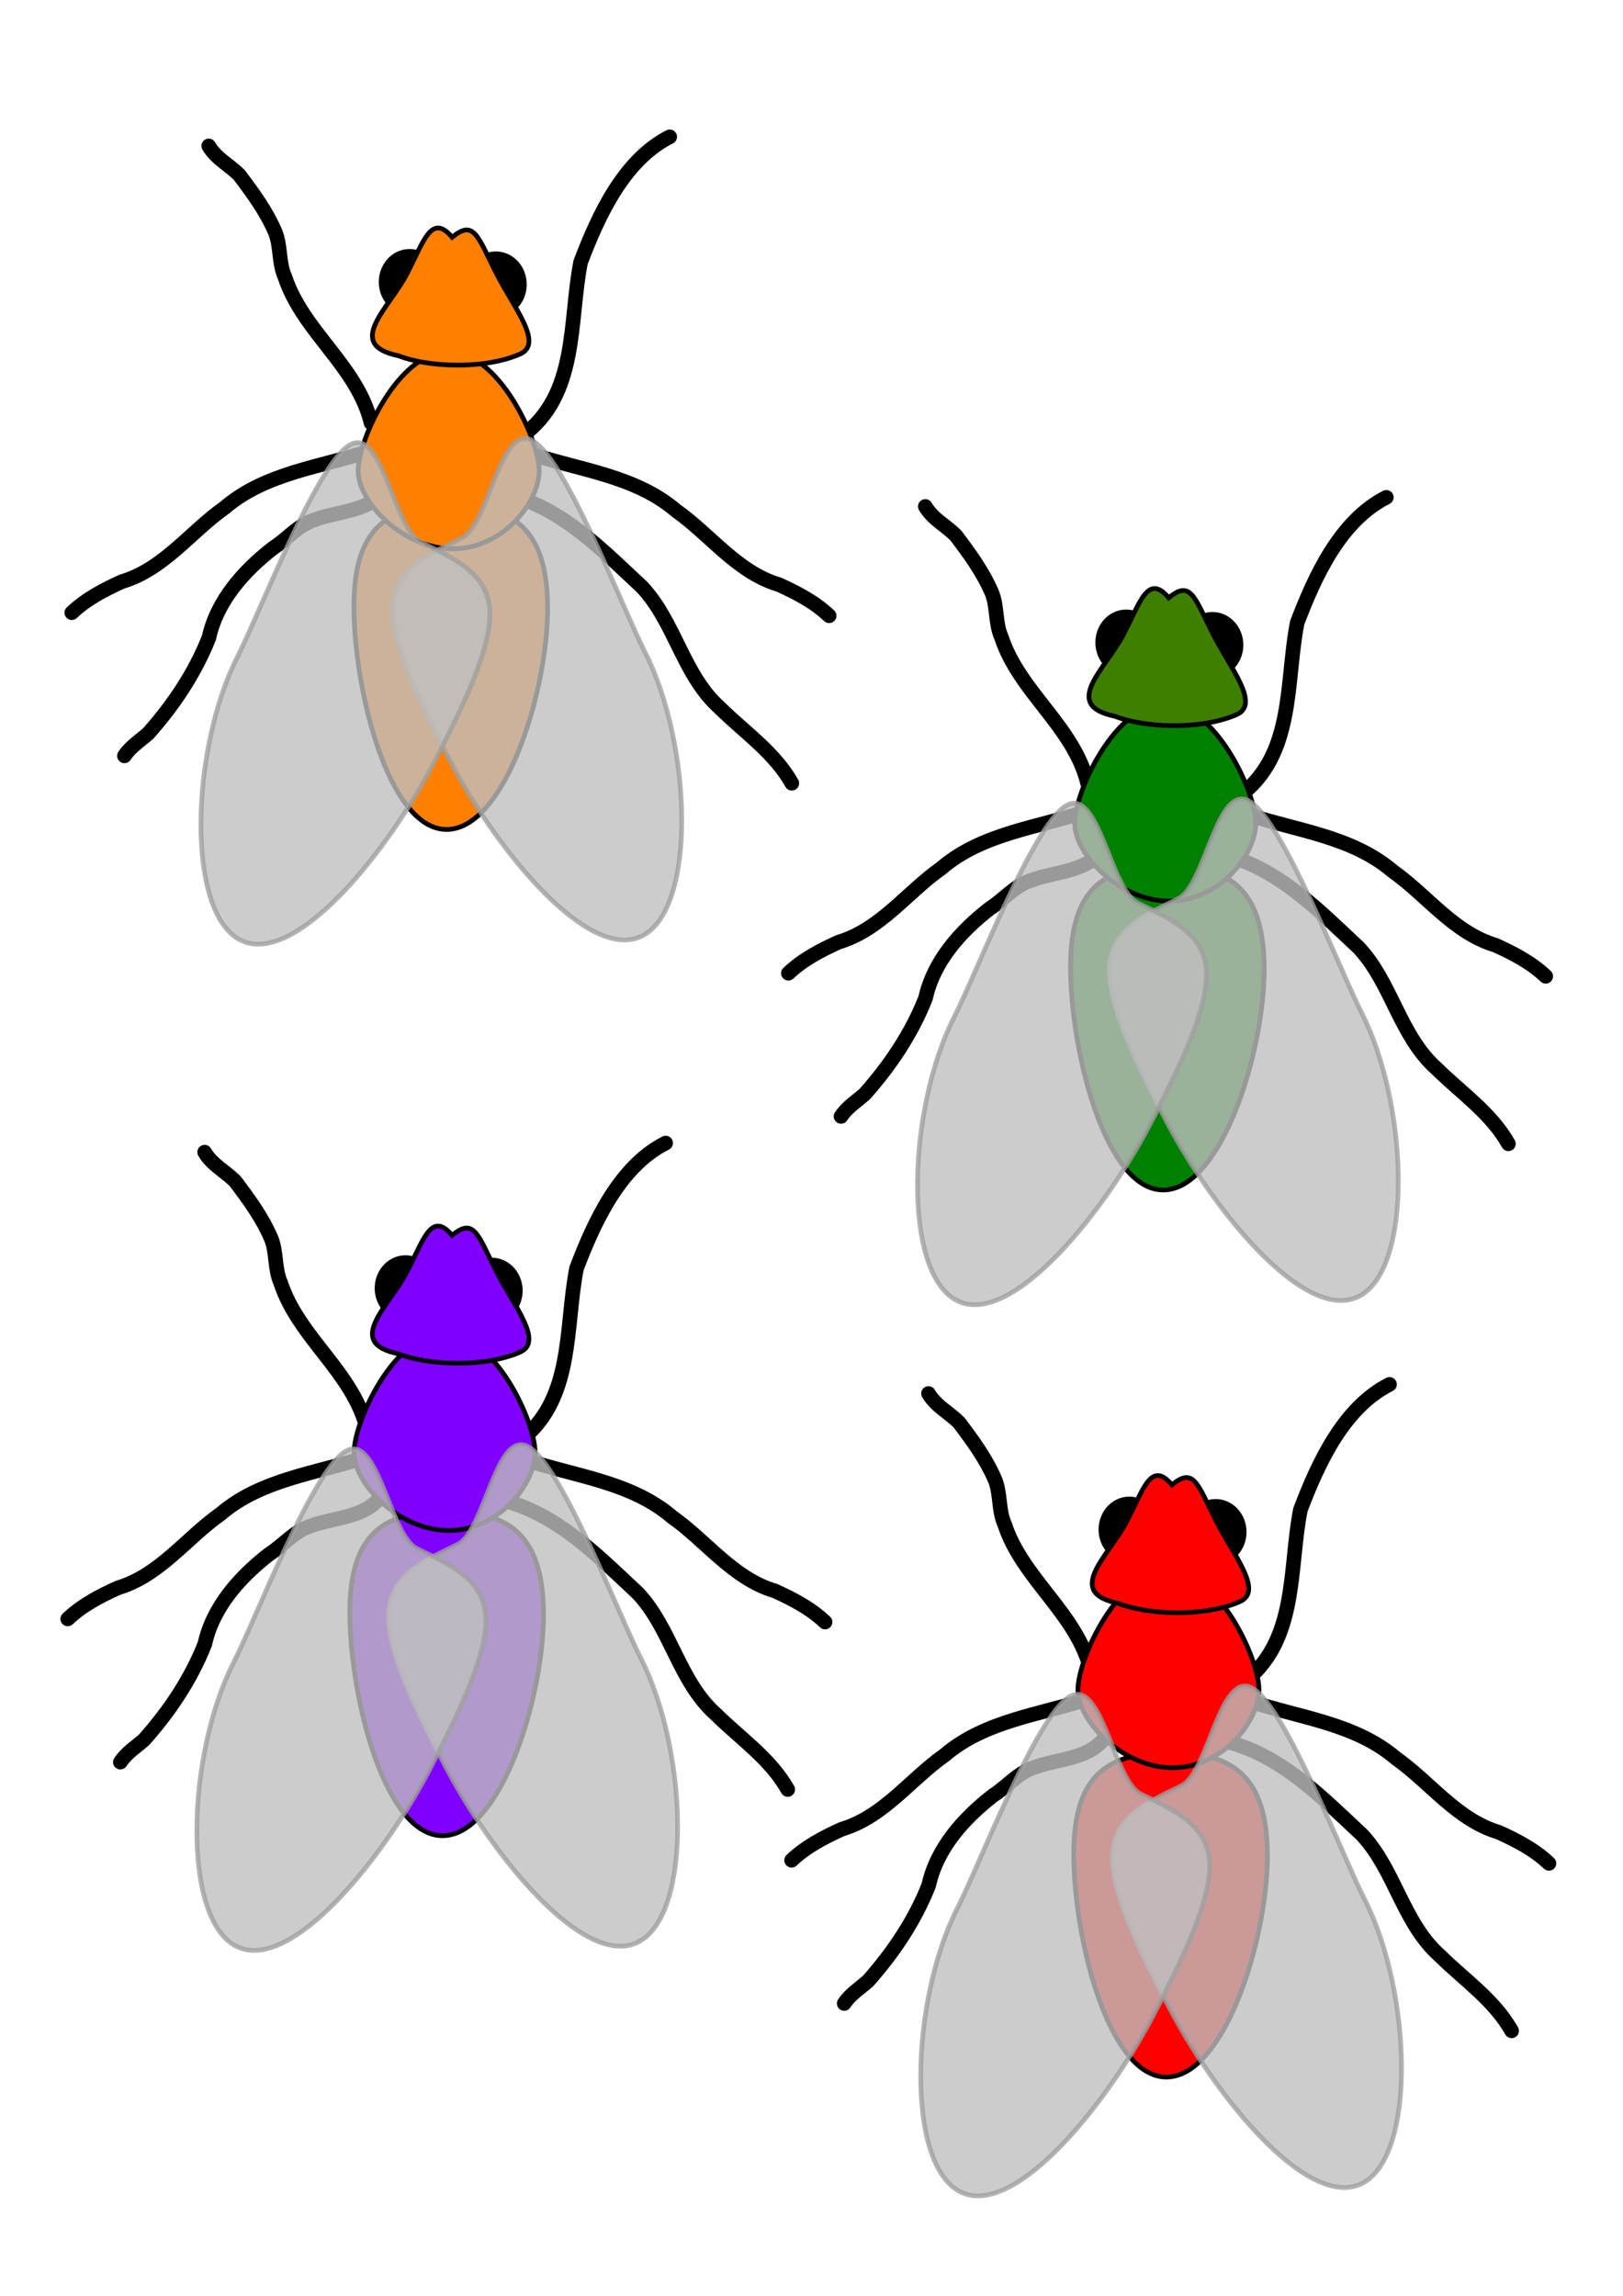 <?xml version="1.0"?><svg width="793.701" height="1122.52" xmlns="http://www.w3.org/2000/svg">
 <title>multicoloured flies</title>

 <g>
  <title>Layer 1</title>
  <path fill="none" fill-opacity="0.75" fill-rule="evenodd" stroke="#000000" stroke-width="7.15" stroke-linecap="round" stroke-miterlimit="4" id="path2258" d="m609.715,398.081c24.147,8.108 51.348,10.757 71.403,27.912c16.829,11.872 29.772,30.053 50.229,36.158c8.788,3.974 17.512,8.512 24.566,15.207"/>
  <path fill="none" fill-opacity="0.75" fill-rule="evenodd" stroke="#000000" stroke-width="7.145" stroke-linecap="round" stroke-miterlimit="4" id="path2173" d="m605.878,389.367c27.443,-20.085 22.772,-55.943 28.502,-84.915c8.661,-22.786 21.085,-49.886 43.567,-61.283"/>
  <path fill="none" fill-opacity="0.75" fill-rule="evenodd" stroke="#000000" stroke-width="7.15" stroke-linecap="round" stroke-miterlimit="4" id="path2174" d="m531.897,383.09c-6.719,-27.792 -33.357,-44.662 -42.172,-71.481c-3.108,-6.934 -1.878,-14.829 -4.658,-21.731c-4.364,-10.237 -11.022,-19.335 -17.7,-28.139c-4.863,-4.792 -11.339,-8.049 -14.86,-14.11"/>
  <path fill="none" fill-opacity="0.75" fill-rule="evenodd" stroke="#000000" stroke-width="7.15" stroke-linecap="round" stroke-miterlimit="4" id="path2175" d="m531.75,396.574c-24.147,8.108 -51.348,10.757 -71.403,27.912c-16.829,11.872 -29.772,30.053 -50.229,36.158c-8.788,3.974 -17.512,8.512 -24.566,15.207"/>
  <path fill="#000000" fill-rule="evenodd" stroke="#000000" stroke-width="1pt" id="path2171" d="m565.17,314.156a14.414,15.443 0 1 0 -28.828,0a14.414,15.443 0 1 0 28.828,0z"/>
  <path fill="none" fill-opacity="0.75" fill-rule="evenodd" stroke="#000000" stroke-width="7.15" stroke-linecap="round" stroke-miterlimit="4" id="path2177" d="m539.986,414.076c-7.577,12.65 -23.972,11.798 -36.222,16.525c-7.722,2.686 -12.91,9.257 -19.665,13.561c-14.35,11.146 -27.469,25.693 -31.49,43.907c-6.806,17.296 -17.396,33.022 -29.7,46.845c-3.973,3.53 -8.653,6.421 -11.618,10.947"/>
  <path fill="#007f00" fill-rule="evenodd" stroke="#000000" stroke-width="1.732pt" id="path920" d="m618.233,473.732c0,40.919 -21.003,108.104 -49.419,108.104c-28.416,0 -45.301,-68.215 -45.301,-109.134c0,-40.919 18.944,-49.419 47.36,-49.419c28.416,0 47.36,9.53 47.36,50.449z"/>
  <path fill="none" fill-opacity="0.75" fill-rule="evenodd" stroke="#000000" stroke-width="7.15" stroke-linecap="round" stroke-miterlimit="4" id="path2178" d="m599.701,418.195c26.154,7.15 45.568,27.265 64.78,45.177c16.218,17.389 20.019,43.071 38.066,59.113c12.045,11.884 26.632,21.732 35.116,36.76"/>
  <path fill="#007f00" fill-rule="evenodd" stroke="#000000" stroke-width="1.732pt" id="path922" d="m614.115,402.515c0,15.345 -17.774,38.094 -42.212,38.094c-24.438,0 -46.33,-22.749 -46.33,-38.094c0,-15.345 19.755,-58.337 44.193,-58.337c24.438,0 44.349,42.992 44.349,58.337z"/>
  <path fill="#000000" fill-rule="evenodd" stroke="#000000" stroke-width="1pt" id="path2172" d="m607.351,315.349a14.414,15.443 0 1 0 -28.828,0a14.414,15.443 0 1 0 28.828,0z"/>
  <path fill="#3f7f00" fill-rule="evenodd" stroke="#000000" stroke-width="1.732pt" id="path1547" d="m592.715,309.061c8.81,17.572 23.922,35.147 11.951,40.369c-17.85,7.787 -45.547,6.277 -59.311,0.813c-26.687,-5.464 -4.812,-22.914 4.118,-40.153c8.342,-16.102 11.912,-29.753 22.084,-17.796c10.592,-8.827 12.493,-0.516 21.158,16.766z"/>
  <path opacity="0.8" fill="#bfbfbf" fill-rule="evenodd" stroke="#9f9f9f" stroke-width="1.732pt" id="path2231" d="m665.971,495.407c22.652,44.588 25.419,124.794 -1.435,138.437c-26.854,13.643 -73.211,-44.419 -95.863,-89.007c-11.326,-22.294 -27.462,-53.493 -26.084,-72.586c1.378,-19.094 20.269,-26.083 33.696,-32.904c13.427,-6.821 18.86,-57.491 35.093,-47.344c16.233,10.147 43.266,81.11 54.592,103.404z"/>
  <path opacity="0.8" fill="#bfbfbf" fill-rule="evenodd" stroke="#9f9f9f" stroke-width="1.732pt" id="path2233" d="m466.548,497.466c-22.652,44.588 -25.419,124.794 1.435,138.437c26.854,13.643 73.211,-44.419 95.863,-89.007c11.326,-22.294 27.462,-53.493 26.084,-72.586c-1.378,-19.094 -20.269,-26.083 -33.696,-32.904c-13.427,-6.821 -18.86,-57.491 -35.093,-47.344c-16.233,10.147 -43.266,81.11 -54.592,103.404z"/>
  <path id="svg_1" fill="none" fill-opacity="0.75" fill-rule="evenodd" stroke="#000000" stroke-width="7.15" stroke-linecap="round" stroke-miterlimit="4" d="m611.282,831.799c24.147,8.108 51.348,10.757 71.403,27.912c16.829,11.872 29.772,30.053 50.229,36.158c8.788,3.974 17.512,8.512 24.566,15.207"/>
  <path id="svg_2" fill="none" fill-opacity="0.75" fill-rule="evenodd" stroke="#000000" stroke-width="7.145" stroke-linecap="round" stroke-miterlimit="4" d="m607.445,823.084c27.443,-20.085 22.772,-55.943 28.502,-84.915c8.661,-22.786 21.085,-49.886 43.567,-61.283"/>
  <path id="svg_3" fill="none" fill-opacity="0.75" fill-rule="evenodd" stroke="#000000" stroke-width="7.15" stroke-linecap="round" stroke-miterlimit="4" d="m533.464,816.807c-6.719,-27.792 -33.357,-44.662 -42.172,-71.481c-3.108,-6.934 -1.878,-14.829 -4.658,-21.731c-4.364,-10.237 -11.022,-19.335 -17.7,-28.139c-4.863,-4.792 -11.339,-8.049 -14.86,-14.11"/>
  <path id="svg_4" fill="none" fill-opacity="0.75" fill-rule="evenodd" stroke="#000000" stroke-width="7.15" stroke-linecap="round" stroke-miterlimit="4" d="m533.317,830.291c-24.147,8.108 -51.348,10.757 -71.403,27.912c-16.829,11.872 -29.772,30.053 -50.229,36.158c-8.788,3.974 -17.512,8.512 -24.566,15.207"/>
  <path id="svg_5" fill="#000000" fill-rule="evenodd" stroke="#000000" stroke-width="1pt" d="m566.737,747.874a14.414,15.443 0 1 0 -28.828,0a14.414,15.443 0 1 0 28.828,0z"/>
  <path id="svg_6" fill="none" fill-opacity="0.75" fill-rule="evenodd" stroke="#000000" stroke-width="7.15" stroke-linecap="round" stroke-miterlimit="4" d="m541.553,847.794c-7.577,12.65 -23.972,11.798 -36.222,16.525c-7.722,2.686 -12.91,9.257 -19.665,13.561c-14.35,11.146 -27.469,25.693 -31.49,43.907c-6.806,17.296 -17.396,33.022 -29.7,46.845c-3.973,3.53 -8.653,6.421 -11.618,10.947"/>
  <path id="svg_7" fill="#ff0000" fill-rule="evenodd" stroke="#000000" stroke-width="1.732pt" d="m619.8,907.45c0,40.919 -21.003,108.104 -49.419,108.104c-28.416,0 -45.301,-68.215 -45.301,-109.134c0,-40.919 18.944,-49.419 47.36,-49.419c28.416,0 47.36,9.53 47.36,50.449z"/>
  <path id="svg_8" fill="none" fill-opacity="0.75" fill-rule="evenodd" stroke="#000000" stroke-width="7.15" stroke-linecap="round" stroke-miterlimit="4" d="m601.268,851.912c26.154,7.15 45.568,27.265 64.78,45.177c16.218,17.389 20.019,43.071 38.066,59.113c12.045,11.884 26.632,21.732 35.116,36.76"/>
  <path id="svg_9" fill="#ff0000" fill-rule="evenodd" stroke="#000000" stroke-width="1.732pt" d="m615.682,826.232c0,15.345 -17.774,38.094 -42.212,38.094c-24.438,0 -46.33,-22.749 -46.33,-38.094c0,-15.345 19.755,-58.337 44.193,-58.337c24.438,0 44.349,42.992 44.349,58.337z"/>
  <path id="svg_10" fill="#000000" fill-rule="evenodd" stroke="#000000" stroke-width="1pt" d="m608.917,749.066a14.414,15.443 0 1 0 -28.828,0a14.414,15.443 0 1 0 28.828,0z"/>
  <path id="svg_11" fill="#ff0000" fill-rule="evenodd" stroke="#000000" stroke-width="1.732pt" d="m594.282,742.778c8.81,17.572 23.922,35.147 11.951,40.369c-17.85,7.787 -45.547,6.277 -59.311,0.813c-26.687,-5.464 -4.812,-22.914 4.118,-40.153c8.342,-16.102 11.912,-29.753 22.084,-17.796c10.592,-8.827 12.493,-0.516 21.158,16.766z"/>
  <path id="svg_12" opacity="0.8" fill="#bfbfbf" fill-rule="evenodd" stroke="#9f9f9f" stroke-width="1.732pt" d="m667.538,929.124c22.652,44.588 25.419,124.794 -1.435,138.437c-26.854,13.643 -73.211,-44.419 -95.863,-89.007c-11.326,-22.294 -27.462,-53.493 -26.084,-72.586c1.378,-19.094 20.269,-26.083 33.696,-32.904c13.427,-6.821 18.86,-57.491 35.093,-47.344c16.233,10.147 43.266,81.11 54.592,103.404z"/>
  <path id="svg_13" opacity="0.8" fill="#bfbfbf" fill-rule="evenodd" stroke="#9f9f9f" stroke-width="1.732pt" d="m468.115,933.183c-22.652,44.588 -25.419,124.794 1.435,138.437c26.854,13.643 73.211,-44.418 95.863,-89.007c11.326,-22.294 27.462,-53.493 26.084,-72.586c-1.378,-19.094 -20.269,-26.083 -33.696,-32.904c-13.427,-6.821 -18.86,-57.491 -35.093,-47.344c-16.233,10.147 -43.266,81.11 -54.592,103.404z"/>
  <path id="svg_14" fill="none" fill-opacity="0.75" fill-rule="evenodd" stroke="#000000" stroke-width="7.15" stroke-linecap="round" stroke-miterlimit="4" d="m257.282,713.799c24.147,8.108 51.348,10.757 71.403,27.912c16.829,11.872 29.772,30.053 50.229,36.158c8.788,3.974 17.512,8.512 24.566,15.207"/>
  <path id="svg_15" fill="none" fill-opacity="0.75" fill-rule="evenodd" stroke="#000000" stroke-width="7.145" stroke-linecap="round" stroke-miterlimit="4" d="m253.445,705.084c27.443,-20.085 22.772,-55.943 28.502,-84.915c8.661,-22.786 21.085,-49.886 43.567,-61.283"/>
  <path id="svg_16" fill="none" fill-opacity="0.75" fill-rule="evenodd" stroke="#000000" stroke-width="7.15" stroke-linecap="round" stroke-miterlimit="4" d="m179.464,698.807c-6.719,-27.792 -33.357,-44.662 -42.172,-71.481c-3.108,-6.934 -1.878,-14.829 -4.658,-21.731c-4.364,-10.237 -11.022,-19.335 -17.7,-28.139c-4.863,-4.792 -11.339,-8.049 -14.86,-14.11"/>
  <path id="svg_17" fill="none" fill-opacity="0.75" fill-rule="evenodd" stroke="#000000" stroke-width="7.15" stroke-linecap="round" stroke-miterlimit="4" d="m179.316,712.291c-24.147,8.108 -51.348,10.757 -71.403,27.912c-16.829,11.872 -29.772,30.053 -50.229,36.158c-8.788,3.974 -17.512,8.512 -24.566,15.207"/>
  <path id="svg_18" fill="#000000" fill-rule="evenodd" stroke="#000000" stroke-width="1pt" d="m212.737,629.874a14.414,15.443 0 1 0 -28.828,0a14.414,15.443 0 1 0 28.828,0z"/>
  <path id="svg_19" fill="none" fill-opacity="0.75" fill-rule="evenodd" stroke="#000000" stroke-width="7.15" stroke-linecap="round" stroke-miterlimit="4" d="m187.553,729.794c-7.577,12.65 -23.972,11.798 -36.222,16.525c-7.722,2.686 -12.91,9.257 -19.665,13.561c-14.35,11.146 -27.469,25.693 -31.49,43.907c-6.806,17.296 -17.396,33.022 -29.7,46.845c-3.973,3.53 -8.653,6.421 -11.618,10.947"/>
  <path id="svg_20" fill="#7f00ff" fill-rule="evenodd" stroke="#000000" stroke-width="1.732pt" d="m265.8,789.45c0,40.919 -21.003,108.104 -49.419,108.104c-28.416,0 -45.301,-68.215 -45.301,-109.134c0,-40.919 18.944,-49.419 47.36,-49.419c28.416,0 47.36,9.53 47.36,50.449z"/>
  <path id="svg_21" fill="none" fill-opacity="0.75" fill-rule="evenodd" stroke="#000000" stroke-width="7.15" stroke-linecap="round" stroke-miterlimit="4" d="m247.268,733.912c26.154,7.15 45.568,27.265 64.78,45.177c16.218,17.389 20.019,43.071 38.066,59.113c12.045,11.884 26.632,21.732 35.116,36.76"/>
  <path id="svg_22" fill="#7f00ff" fill-rule="evenodd" stroke="#000000" stroke-width="1.732pt" d="m261.682,710.232c0,15.345 -17.774,38.094 -42.212,38.094c-24.438,0 -46.33,-22.749 -46.33,-38.094c0,-15.345 19.755,-58.337 44.193,-58.337c24.438,0 44.349,42.992 44.349,58.337z"/>
  <path id="svg_23" fill="#000000" fill-rule="evenodd" stroke="#000000" stroke-width="1pt" d="m254.917,631.066a14.414,15.443 0 1 0 -28.828,0a14.414,15.443 0 1 0 28.828,0z"/>
  <path id="svg_24" fill="#7f00ff" fill-rule="evenodd" stroke="#000000" stroke-width="1.732pt" d="m242.282,620.778c8.81,17.572 23.922,35.147 11.951,40.369c-17.85,7.787 -45.547,6.277 -59.311,0.813c-26.687,-5.464 -4.812,-22.914 4.118,-40.153c8.342,-16.102 11.912,-29.753 22.084,-17.796c10.592,-8.827 12.493,-0.516 21.158,16.766z"/>
  <path id="svg_25" opacity="0.8" fill="#bfbfbf" fill-rule="evenodd" stroke="#9f9f9f" stroke-width="1.732pt" d="m313.538,811.124c22.652,44.588 25.419,124.794 -1.435,138.437c-26.854,13.643 -73.211,-44.419 -95.863,-89.007c-11.326,-22.294 -27.462,-53.493 -26.084,-72.586c1.378,-19.094 20.269,-26.083 33.696,-32.904c13.427,-6.821 18.86,-57.491 35.093,-47.344c16.233,10.147 43.266,81.11 54.592,103.404z"/>
  <path id="svg_26" opacity="0.8" fill="#bfbfbf" fill-rule="evenodd" stroke="#9f9f9f" stroke-width="1.732pt" d="m114.115,813.183c-22.652,44.588 -25.419,124.794 1.435,138.437c26.854,13.643 73.211,-44.419 95.863,-89.007c11.326,-22.294 27.462,-53.493 26.084,-72.586c-1.378,-19.094 -20.269,-26.083 -33.696,-32.904c-13.427,-6.821 -18.86,-57.491 -35.093,-47.344c-16.233,10.147 -43.266,81.11 -54.592,103.404z"/>
  <path id="svg_40" fill="none" fill-opacity="0.75" fill-rule="evenodd" stroke="#000000" stroke-width="7.15" stroke-linecap="round" stroke-miterlimit="4" d="m259.282,221.799c24.147,8.108 51.348,10.757 71.403,27.912c16.829,11.872 29.772,30.053 50.229,36.158c8.788,3.974 17.512,8.512 24.566,15.207"/>
  <path id="svg_41" fill="none" fill-opacity="0.75" fill-rule="evenodd" stroke="#000000" stroke-width="7.145" stroke-linecap="round" stroke-miterlimit="4" d="m255.445,213.085c27.443,-20.085 22.772,-55.943 28.502,-84.915c8.661,-22.786 21.085,-49.886 43.567,-61.283"/>
  <path id="svg_42" fill="none" fill-opacity="0.75" fill-rule="evenodd" stroke="#000000" stroke-width="7.15" stroke-linecap="round" stroke-miterlimit="4" d="m181.464,206.807c-6.719,-27.792 -33.357,-44.662 -42.172,-71.481c-3.108,-6.934 -1.878,-14.829 -4.658,-21.731c-4.364,-10.237 -11.022,-19.335 -17.7,-28.139c-4.863,-4.792 -11.339,-8.049 -14.86,-14.11"/>
  <path id="svg_43" fill="none" fill-opacity="0.75" fill-rule="evenodd" stroke="#000000" stroke-width="7.15" stroke-linecap="round" stroke-miterlimit="4" d="m181.316,220.291c-24.147,8.108 -51.348,10.757 -71.403,27.912c-16.829,11.872 -29.772,30.053 -50.229,36.158c-8.788,3.974 -17.512,8.512 -24.566,15.207"/>
  <path id="svg_44" fill="#000000" fill-rule="evenodd" stroke="#000000" stroke-width="1pt" d="m214.737,137.874a14.414,15.443 0 1 0 -28.828,0a14.414,15.443 0 1 0 28.828,0z"/>
  <path id="svg_45" fill="none" fill-opacity="0.75" fill-rule="evenodd" stroke="#000000" stroke-width="7.15" stroke-linecap="round" stroke-miterlimit="4" d="m189.553,237.794c-7.577,12.65 -23.972,11.798 -36.222,16.525c-7.722,2.686 -12.91,9.257 -19.665,13.561c-14.35,11.146 -27.469,25.693 -31.49,43.907c-6.806,17.296 -17.396,33.022 -29.7,46.845c-3.973,3.53 -8.653,6.421 -11.618,10.947"/>
  <path id="svg_46" fill="#ff7f00" fill-rule="evenodd" stroke="#000000" stroke-width="1.732pt" d="m267.8,297.45c0,40.919 -21.003,108.104 -49.419,108.104c-28.416,0 -45.301,-68.215 -45.301,-109.134c0,-40.919 18.944,-49.419 47.36,-49.419c28.416,0 47.36,9.53 47.36,50.449z"/>
  <path id="svg_47" fill="none" fill-opacity="0.75" fill-rule="evenodd" stroke="#000000" stroke-width="7.15" stroke-linecap="round" stroke-miterlimit="4" d="m249.268,241.912c26.154,7.15 45.568,27.265 64.78,45.177c16.218,17.389 20.019,43.071 38.066,59.113c12.045,11.884 26.632,21.732 35.116,36.76"/>
  <path id="svg_48" fill="#ff7f00" fill-rule="evenodd" stroke="#000000" stroke-width="1.732pt" d="m263.682,230.232c0,15.345 -17.774,38.094 -42.212,38.094c-24.438,0 -46.33,-22.749 -46.33,-38.094c0,-15.345 19.755,-58.337 44.193,-58.337c24.438,0 44.349,42.992 44.349,58.337z"/>
  <path id="svg_49" fill="#000000" fill-rule="evenodd" stroke="#000000" stroke-width="1pt" d="m256.917,139.066a14.414,15.443 0 1 0 -28.828,0a14.414,15.443 0 1 0 28.828,0z"/>
  <path id="svg_50" fill="#ff7f00" fill-rule="evenodd" stroke="#000000" stroke-width="1.732pt" d="m242.282,132.778c8.81,17.572 23.922,35.147 11.951,40.369c-17.85,7.787 -45.547,6.277 -59.311,0.813c-26.687,-5.464 -4.812,-22.914 4.118,-40.153c8.342,-16.102 11.912,-29.753 22.084,-17.796c10.592,-8.827 12.493,-0.516 21.158,16.766z"/>
  <path id="svg_51" opacity="0.8" fill="#bfbfbf" fill-rule="evenodd" stroke="#9f9f9f" stroke-width="1.732pt" d="m315.538,319.124c22.652,44.588 25.419,124.794 -1.435,138.437c-26.854,13.643 -73.211,-44.419 -95.863,-89.007c-11.326,-22.294 -27.462,-53.493 -26.084,-72.586c1.378,-19.094 20.269,-26.083 33.696,-32.904c13.427,-6.821 18.86,-57.491 35.093,-47.344c16.233,10.147 43.266,81.11 54.592,103.404z"/>
  <path id="svg_52" opacity="0.8" fill="#bfbfbf" fill-rule="evenodd" stroke="#9f9f9f" stroke-width="1.732pt" d="m116.115,321.184c-22.652,44.588 -25.419,124.794 1.435,138.437c26.854,13.643 73.211,-44.419 95.863,-89.007c11.326,-22.294 27.462,-53.493 26.084,-72.586c-1.378,-19.094 -20.269,-26.083 -33.696,-32.904c-13.427,-6.821 -18.86,-57.491 -35.093,-47.344c-16.233,10.147 -43.266,81.11 -54.592,103.404z"/>
 </g>
</svg>